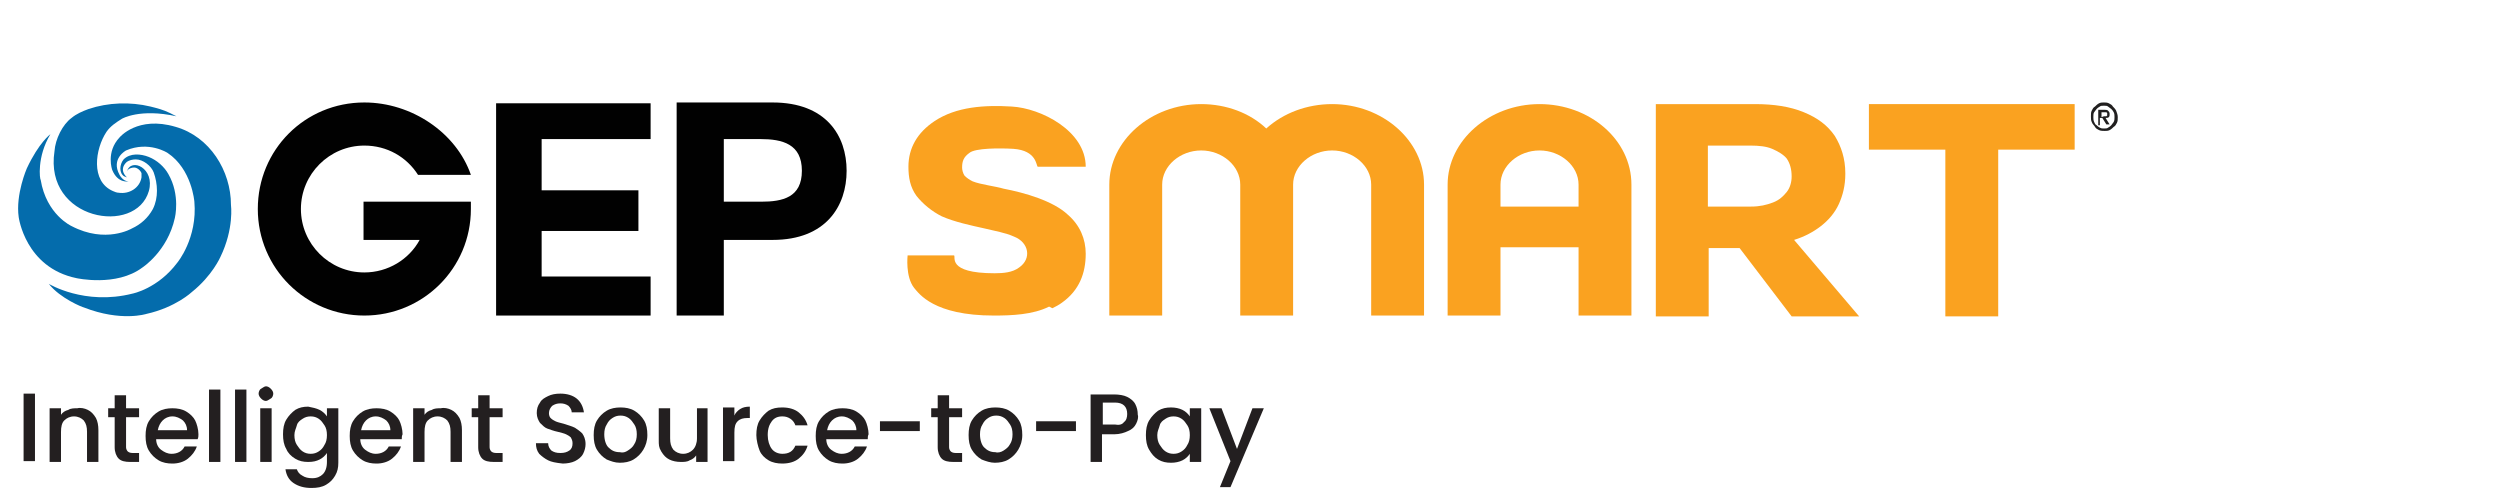 <?xml version="1.0" encoding="utf-8"?>
<!-- Generator: Adobe Illustrator 27.8.0, SVG Export Plug-In . SVG Version: 6.00 Build 0)  -->
<svg version="1.1" id="Layer_1" xmlns="http://www.w3.org/2000/svg" xmlns:xlink="http://www.w3.org/1999/xlink" x="0px" y="0px"
	 viewBox="0 0 307.4 62" style="enable-background:new 0 0 307.4 62;" xml:space="preserve">
<style type="text/css">
	.st0{enable-background:new    ;}
	.st1{fill:#231F20;}
	.st2{fill:#046CAC;}
	.st3{fill:#FAA220;}
	.st4{fill:#010101;}
	.st5{fill:#211F1F;}
</style>
<g class="st0">
	<path class="st1" d="M4.3,48.4v8.3H2.9v-8.3H4.3z"/>
	<path class="st1" d="M10.8,50.4c0.4,0.2,0.7,0.5,1,1c0.2,0.4,0.3,0.9,0.3,1.5v3.9h-1.4v-3.7c0-0.6-0.1-1-0.4-1.4
		c-0.3-0.3-0.7-0.5-1.2-0.5c-0.5,0-0.9,0.2-1.2,0.5c-0.3,0.3-0.4,0.8-0.4,1.4v3.7H6.1v-6.6h1.4v0.8c0.2-0.3,0.5-0.5,0.9-0.6
		c0.3-0.2,0.7-0.2,1.1-0.2C9.9,50.1,10.4,50.2,10.8,50.4z"/>
	<path class="st1" d="M15.5,51.3v3.7c0,0.2,0.1,0.4,0.2,0.5c0.1,0.1,0.3,0.2,0.6,0.2h0.8v1.1H16c-0.6,0-1.1-0.1-1.4-0.4
		c-0.3-0.3-0.5-0.8-0.5-1.4v-3.7h-0.8v-1.1h0.8v-1.6h1.4v1.6h1.6v1.1H15.5z"/>
	<path class="st1" d="M24.3,54h-5.1c0,0.5,0.2,1,0.6,1.3c0.4,0.3,0.8,0.5,1.3,0.5c0.7,0,1.3-0.3,1.6-0.9h1.5
		c-0.2,0.6-0.6,1.1-1.1,1.5c-0.5,0.4-1.2,0.6-1.9,0.6c-0.6,0-1.2-0.1-1.7-0.4c-0.5-0.3-0.9-0.7-1.2-1.2c-0.3-0.5-0.4-1.1-0.4-1.8
		c0-0.7,0.1-1.3,0.4-1.8s0.7-0.9,1.2-1.2c0.5-0.3,1.1-0.4,1.7-0.4c0.6,0,1.2,0.1,1.7,0.4c0.5,0.3,0.9,0.7,1.1,1.1s0.4,1.1,0.4,1.7
		C24.4,53.6,24.4,53.8,24.3,54z M23,52.9c0-0.5-0.2-0.9-0.5-1.2c-0.4-0.3-0.8-0.5-1.3-0.5c-0.5,0-0.9,0.2-1.2,0.5
		c-0.3,0.3-0.5,0.7-0.6,1.2H23z"/>
	<path class="st1" d="M27.1,47.9v8.9h-1.4v-8.9H27.1z"/>
	<path class="st1" d="M30.3,47.9v8.9h-1.4v-8.9H30.3z"/>
	<path class="st1" d="M32.1,49c-0.2-0.2-0.3-0.4-0.3-0.6s0.1-0.5,0.3-0.6s0.4-0.3,0.6-0.3c0.2,0,0.4,0.1,0.6,0.3s0.3,0.4,0.3,0.6
		s-0.1,0.5-0.3,0.6s-0.4,0.3-0.6,0.3C32.5,49.3,32.3,49.2,32.1,49z M33.4,50.2v6.6h-1.4v-6.6H33.4z"/>
	<path class="st1" d="M39.3,50.4c0.4,0.2,0.7,0.5,0.9,0.8v-1h1.4v6.7c0,0.6-0.1,1.1-0.4,1.6c-0.3,0.5-0.6,0.8-1.1,1.1
		C39.6,59.9,39,60,38.3,60c-0.9,0-1.6-0.2-2.2-0.6c-0.6-0.4-0.9-1-1-1.7h1.4c0.1,0.3,0.3,0.6,0.7,0.8c0.3,0.2,0.7,0.3,1.2,0.3
		c0.6,0,1-0.2,1.3-0.5c0.3-0.3,0.5-0.8,0.5-1.5v-1.1c-0.2,0.3-0.5,0.6-0.9,0.8c-0.4,0.2-0.8,0.3-1.4,0.3c-0.6,0-1.1-0.1-1.6-0.4
		c-0.5-0.3-0.9-0.7-1.1-1.2c-0.3-0.5-0.4-1.1-0.4-1.8s0.1-1.3,0.4-1.8s0.7-0.9,1.1-1.2c0.5-0.3,1-0.4,1.6-0.4
		C38.4,50.1,38.9,50.2,39.3,50.4z M39.9,52.3c-0.2-0.3-0.4-0.6-0.7-0.8s-0.6-0.3-1-0.3s-0.7,0.1-1,0.3c-0.3,0.2-0.6,0.4-0.7,0.8
		s-0.3,0.7-0.3,1.2c0,0.5,0.1,0.9,0.3,1.2s0.4,0.6,0.7,0.8c0.3,0.2,0.6,0.3,1,0.3c0.4,0,0.7-0.1,1-0.3s0.5-0.4,0.7-0.8
		c0.2-0.3,0.3-0.7,0.3-1.2C40.2,53,40.1,52.6,39.9,52.3z"/>
	<path class="st1" d="M49.4,54h-5.1c0,0.5,0.2,1,0.6,1.3c0.4,0.3,0.8,0.5,1.3,0.5c0.7,0,1.3-0.3,1.6-0.9h1.5
		c-0.2,0.6-0.6,1.1-1.1,1.5c-0.5,0.4-1.2,0.6-1.9,0.6c-0.6,0-1.2-0.1-1.7-0.4c-0.5-0.3-0.9-0.7-1.2-1.2c-0.3-0.5-0.4-1.1-0.4-1.8
		c0-0.7,0.1-1.3,0.4-1.8s0.7-0.9,1.2-1.2c0.5-0.3,1.1-0.4,1.7-0.4c0.6,0,1.2,0.1,1.7,0.4c0.5,0.3,0.9,0.7,1.1,1.1s0.4,1.1,0.4,1.7
		C49.4,53.6,49.4,53.8,49.4,54z M48,52.9c0-0.5-0.2-0.9-0.5-1.2c-0.4-0.3-0.8-0.5-1.3-0.5c-0.5,0-0.9,0.2-1.2,0.5
		c-0.3,0.3-0.5,0.7-0.6,1.2H48z"/>
	<path class="st1" d="M55.5,50.4c0.4,0.2,0.7,0.5,1,1c0.2,0.4,0.3,0.9,0.3,1.5v3.9h-1.4v-3.7c0-0.6-0.1-1-0.4-1.4
		c-0.3-0.3-0.7-0.5-1.2-0.5c-0.5,0-0.9,0.2-1.2,0.5c-0.3,0.3-0.4,0.8-0.4,1.4v3.7h-1.4v-6.6h1.4v0.8c0.2-0.3,0.5-0.5,0.9-0.6
		c0.3-0.2,0.7-0.2,1.1-0.2C54.6,50.1,55.1,50.2,55.5,50.4z"/>
	<path class="st1" d="M60.2,51.3v3.7c0,0.2,0.1,0.4,0.2,0.5c0.1,0.1,0.3,0.2,0.6,0.2h0.8v1.1h-1.1c-0.6,0-1.1-0.1-1.4-0.4
		c-0.3-0.3-0.5-0.8-0.5-1.4v-3.7H58v-1.1h0.8v-1.6h1.4v1.6h1.6v1.1H60.2z"/>
	<path class="st1" d="M67.4,56.6c-0.4-0.2-0.8-0.5-1.1-0.8c-0.3-0.4-0.4-0.8-0.4-1.3h1.5c0,0.4,0.2,0.7,0.4,0.9
		c0.3,0.2,0.6,0.3,1.1,0.3c0.5,0,0.8-0.1,1.1-0.3c0.3-0.2,0.4-0.5,0.4-0.9c0-0.3-0.1-0.5-0.2-0.7c-0.2-0.2-0.4-0.3-0.6-0.4
		c-0.2-0.1-0.6-0.2-1-0.3c-0.5-0.1-1-0.3-1.3-0.4c-0.3-0.1-0.6-0.4-0.9-0.7c-0.2-0.3-0.4-0.7-0.4-1.2c0-0.5,0.1-0.9,0.4-1.3
		c0.2-0.4,0.6-0.6,1-0.8c0.4-0.2,0.9-0.3,1.5-0.3c0.8,0,1.5,0.2,2,0.6c0.5,0.4,0.8,1,0.9,1.7h-1.5c0-0.3-0.2-0.6-0.4-0.8
		c-0.3-0.2-0.6-0.3-1-0.3c-0.4,0-0.7,0.1-1,0.3c-0.2,0.2-0.4,0.5-0.4,0.9c0,0.3,0.1,0.5,0.2,0.6c0.2,0.2,0.4,0.3,0.6,0.4
		c0.2,0.1,0.6,0.2,1,0.3c0.6,0.2,1,0.3,1.4,0.5c0.3,0.2,0.6,0.4,0.9,0.7c0.2,0.3,0.4,0.7,0.4,1.3c0,0.4-0.1,0.8-0.3,1.2
		c-0.2,0.4-0.6,0.7-1,0.9s-1,0.3-1.5,0.3C68.3,56.9,67.8,56.8,67.4,56.6z"/>
	<path class="st1" d="M74.6,56.5c-0.5-0.3-0.9-0.7-1.2-1.2c-0.3-0.5-0.4-1.1-0.4-1.8c0-0.7,0.1-1.3,0.4-1.8s0.7-0.9,1.2-1.2
		c0.5-0.3,1.1-0.4,1.7-0.4c0.6,0,1.2,0.1,1.7,0.4c0.5,0.3,0.9,0.7,1.2,1.2s0.4,1.1,0.4,1.8c0,0.7-0.2,1.3-0.5,1.8
		c-0.3,0.5-0.7,0.9-1.2,1.2c-0.5,0.3-1.1,0.4-1.7,0.4C75.6,56.9,75.1,56.7,74.6,56.5z M77.2,55.4c0.3-0.2,0.6-0.4,0.8-0.8
		c0.2-0.3,0.3-0.7,0.3-1.2c0-0.5-0.1-0.9-0.3-1.2s-0.4-0.6-0.7-0.8c-0.3-0.2-0.6-0.3-1-0.3c-0.4,0-0.7,0.1-1,0.3
		c-0.3,0.2-0.5,0.4-0.7,0.8c-0.2,0.3-0.3,0.7-0.3,1.2c0,0.7,0.2,1.3,0.5,1.6c0.4,0.4,0.8,0.6,1.4,0.6C76.6,55.7,76.9,55.6,77.2,55.4
		z"/>
	<path class="st1" d="M87,50.2v6.6h-1.4V56c-0.2,0.3-0.5,0.5-0.8,0.6c-0.3,0.2-0.7,0.2-1.1,0.2c-0.5,0-1-0.1-1.4-0.3
		c-0.4-0.2-0.7-0.5-1-1S81,54.7,81,54.1v-3.9h1.4v3.7c0,0.6,0.1,1,0.4,1.4c0.3,0.3,0.7,0.5,1.2,0.5c0.5,0,0.9-0.2,1.2-0.5
		c0.3-0.3,0.5-0.8,0.5-1.4v-3.7H87z"/>
	<path class="st1" d="M91,50.3c0.3-0.2,0.7-0.3,1.2-0.3v1.4h-0.3c-0.5,0-0.9,0.1-1.2,0.4c-0.3,0.3-0.4,0.7-0.4,1.4v3.5h-1.4v-6.6
		h1.4v1C90.4,50.8,90.7,50.5,91,50.3z"/>
	<path class="st1" d="M93.4,51.7c0.3-0.5,0.7-0.9,1.1-1.2c0.5-0.3,1-0.4,1.7-0.4c0.8,0,1.5,0.2,2,0.6c0.5,0.4,0.9,0.9,1.1,1.6h-1.5
		c-0.1-0.3-0.3-0.6-0.6-0.8c-0.3-0.2-0.6-0.3-1-0.3c-0.6,0-1,0.2-1.3,0.6c-0.3,0.4-0.5,0.9-0.5,1.7c0,0.7,0.2,1.3,0.5,1.7
		c0.3,0.4,0.8,0.6,1.3,0.6c0.8,0,1.3-0.3,1.6-1h1.5c-0.2,0.7-0.6,1.2-1.1,1.6c-0.5,0.4-1.2,0.6-2,0.6c-0.6,0-1.2-0.1-1.7-0.4
		c-0.5-0.3-0.9-0.7-1.1-1.2S93,54.1,93,53.5C93,52.8,93.1,52.2,93.4,51.7z"/>
	<path class="st1" d="M106.7,54h-5.1c0,0.5,0.2,1,0.6,1.3c0.4,0.3,0.8,0.5,1.3,0.5c0.7,0,1.3-0.3,1.6-0.9h1.5
		c-0.2,0.6-0.6,1.1-1.1,1.5c-0.5,0.4-1.2,0.6-1.9,0.6c-0.6,0-1.2-0.1-1.7-0.4c-0.5-0.3-0.9-0.7-1.2-1.2c-0.3-0.5-0.4-1.1-0.4-1.8
		c0-0.7,0.1-1.3,0.4-1.8s0.7-0.9,1.2-1.2c0.5-0.3,1.1-0.4,1.7-0.4c0.6,0,1.2,0.1,1.7,0.4c0.5,0.3,0.9,0.7,1.1,1.1s0.4,1.1,0.4,1.7
		C106.7,53.6,106.7,53.8,106.7,54z M105.3,52.9c0-0.5-0.2-0.9-0.5-1.2c-0.4-0.3-0.8-0.5-1.3-0.5c-0.5,0-0.9,0.2-1.2,0.5
		c-0.3,0.3-0.5,0.7-0.6,1.2H105.3z"/>
	<path class="st1" d="M113.1,51.9V53h-4.9v-1.2H113.1z"/>
	<path class="st1" d="M116.7,51.3v3.7c0,0.2,0.1,0.4,0.2,0.5c0.1,0.1,0.3,0.2,0.6,0.2h0.8v1.1h-1.1c-0.6,0-1.1-0.1-1.4-0.4
		c-0.3-0.3-0.5-0.8-0.5-1.4v-3.7h-0.8v-1.1h0.8v-1.6h1.4v1.6h1.6v1.1H116.7z"/>
	<path class="st1" d="M120.7,56.5c-0.5-0.3-0.9-0.7-1.2-1.2c-0.3-0.5-0.4-1.1-0.4-1.8c0-0.7,0.1-1.3,0.4-1.8s0.7-0.9,1.2-1.2
		c0.5-0.3,1.1-0.4,1.7-0.4c0.6,0,1.2,0.1,1.7,0.4c0.5,0.3,0.9,0.7,1.2,1.2s0.4,1.1,0.4,1.8c0,0.7-0.2,1.3-0.5,1.8
		c-0.3,0.5-0.7,0.9-1.2,1.2c-0.5,0.3-1.1,0.4-1.7,0.4C121.8,56.9,121.2,56.7,120.7,56.5z M123.4,55.4c0.3-0.2,0.6-0.4,0.8-0.8
		c0.2-0.3,0.3-0.7,0.3-1.2c0-0.5-0.1-0.9-0.3-1.2s-0.4-0.6-0.7-0.8c-0.3-0.2-0.6-0.3-1-0.3c-0.4,0-0.7,0.1-1,0.3
		c-0.3,0.2-0.5,0.4-0.7,0.8c-0.2,0.3-0.3,0.7-0.3,1.2c0,0.7,0.2,1.3,0.5,1.6c0.4,0.4,0.8,0.6,1.4,0.6
		C122.7,55.7,123.1,55.6,123.4,55.4z"/>
	<path class="st1" d="M132.3,51.9V53h-4.9v-1.2H132.3z"/>
	<path class="st1" d="M139.7,52.1c-0.2,0.4-0.5,0.7-1,0.9c-0.4,0.2-1,0.4-1.7,0.4h-1.5v3.4h-1.4v-8.3h2.9c0.6,0,1.2,0.1,1.6,0.3
		c0.4,0.2,0.8,0.5,1,0.9c0.2,0.4,0.3,0.8,0.3,1.3C140,51.3,139.9,51.7,139.7,52.1z M138.2,51.9c0.3-0.2,0.4-0.6,0.4-1
		c0-0.9-0.5-1.4-1.5-1.4h-1.5v2.7h1.5C137.6,52.3,138,52.2,138.2,51.9z"/>
	<path class="st1" d="M141.3,51.7c0.3-0.5,0.7-0.9,1.1-1.2c0.5-0.3,1-0.4,1.6-0.4c0.5,0,1,0.1,1.4,0.3c0.4,0.2,0.7,0.5,0.9,0.8v-1
		h1.4v6.6h-1.4v-1c-0.2,0.3-0.5,0.6-0.9,0.8c-0.4,0.2-0.9,0.3-1.4,0.3c-0.6,0-1.1-0.1-1.6-0.4c-0.5-0.3-0.8-0.7-1.1-1.2
		c-0.3-0.5-0.4-1.1-0.4-1.8S141,52.2,141.3,51.7z M146,52.3c-0.2-0.3-0.4-0.6-0.7-0.8s-0.6-0.3-1-0.3s-0.7,0.1-1,0.3
		c-0.3,0.2-0.6,0.4-0.7,0.8s-0.3,0.7-0.3,1.2c0,0.5,0.1,0.9,0.3,1.2s0.4,0.6,0.7,0.8c0.3,0.2,0.6,0.3,1,0.3c0.4,0,0.7-0.1,1-0.3
		s0.5-0.4,0.7-0.8c0.2-0.3,0.3-0.7,0.3-1.2C146.3,53,146.2,52.6,146,52.3z"/>
	<path class="st1" d="M155.4,50.2l-4.1,9.7H150l1.3-3.2l-2.6-6.5h1.5l1.9,5l1.9-5H155.4z"/>
</g>
<g>
	<path class="st2" d="M15.7,20.9c0.2-0.2,0.5-0.3,0.8-0.3c0.4,0,0.8,0.4,0.9,0.7c0,0.2,0,0.4,0,0.5c-0.2,1.3-1.5,2.1-2.8,1.9
		c-0.2,0-0.5-0.1-0.7-0.2c-2.8-1.2-2.2-5.2-0.8-7.3c0.5-0.7,1.1-1.1,1.9-1.6c0,0,2.2-1.3,6.7-0.3c-0.2-0.1-0.6-0.3-0.8-0.4
		c-0.8-0.4-1.6-0.6-2.4-0.8c-2.5-0.6-5.2-0.5-7.6,0.3c-0.8,0.3-1.5,0.6-2.1,1.1c-1.1,0.8-2,2.6-2.1,4.1l0,0
		c-1.3,8.5,10,10.4,11.6,4.9c0.8-2.8-2.2-4.2-2.7-2.4L15.7,20.9"/>
	<path class="st2" d="M6,34.9c0,0,4.4,2.7,10.3,1.2c0,0,3.1-0.6,5.5-3.8c0,0,2.5-3,2.1-7.5c0,0-0.3-4-3.3-6c0,0-2.3-1.5-5.1-0.3
		c0,0-1.9,1-0.8,3c0,0,0.4,0.8,1.1,0.8c0,0-1.3,0.3-2-1.4c0,0-0.8-2.2,0.9-4c0,0,2.2-2.7,6.9-1.3c4.2,1.2,6.8,5.4,6.8,9.6
		c0,0,0.4,2.9-1.3,6.4c0,0-1,2.3-3.5,4.3c0,0-2,1.9-5.6,2.7c0,0-3.1,1-7.7-0.8C10.2,37.8,7.4,36.7,6,34.9"/>
	<g>
		<g>
			<path class="st3" d="M184.5,25.4v-2.7c0-2.3,2.2-4.2,4.8-4.2s4.8,1.9,4.8,4.2v2.7H184.5L184.5,25.4z M200.6,22.7
				c0-5.5-5.1-9.9-11.3-9.9S178,17.3,178,22.7v16.1h6.5v-8.4h9.6v8.4h6.5L200.6,22.7L200.6,22.7z"/>
			<path class="st3" d="M163.8,12.8c6.2,0,11.3,4.5,11.3,9.9v16.1h-6.5V22.7c0-2.3-2.2-4.2-4.8-4.2s-4.8,1.9-4.8,4.2v16.1h-6.5V22.7
				c0-2.3-2.2-4.2-4.8-4.2s-4.8,1.9-4.8,4.2v16.1h-6.5V22.7c0-5.4,5.1-9.9,11.3-9.9c3.1,0,6,1.1,8,3
				C157.8,13.9,160.7,12.8,163.8,12.8"/>
			<polygon class="st3" points="245.7,38.9 239.2,38.9 239.2,18.4 229.8,18.4 229.8,12.8 255.1,12.8 255.1,18.4 245.7,18.4 			"/>
			<path class="st3" d="M129,37.7c-2,1-4.6,1.1-6.8,1.1c-7.4,0-9.2-2.7-9.8-3.4c-1.1-1.4-0.8-4-0.8-4h5.7c0.3,0.1-1,2.2,5,2.2
				c1.1,0,2.2-0.1,3-0.7c1.6-1.1,1.2-3.1-0.6-3.8c-1.1-0.5-2.4-0.7-3.6-1c-1.8-0.4-3.7-0.8-5.3-1.5c-1.2-0.6-2.3-1.5-3.1-2.5
				c-0.8-1.1-1-2.3-1-3.6c0-2.3,1.1-4.2,3.2-5.6c2.7-1.8,6.2-2,9.5-1.8c3.6,0.2,9.1,3,9.1,7.4c0,0-5.9,0-5.9,0c-0.2-0.1-0.1-2-3-2.2
				c-1.7-0.1-4.7-0.1-5.4,0.5c-0.7,0.5-0.9,1-0.9,1.8c0,0.3,0.1,0.7,0.3,1c0.3,0.3,0.6,0.5,1,0.7c1,0.4,2.8,0.6,3.8,0.9
				c2.6,0.5,6.1,1.5,7.9,3.2c1.5,1.3,2.2,3,2.2,4.8c0,2.4-0.8,4.5-2.9,6c-0.4,0.3-0.8,0.5-1.2,0.7L129,37.7L129,37.7z"/>
			<path class="st3" d="M220.3,21.7c0,0.7-0.2,1.4-0.6,1.9c-0.4,0.5-0.9,1-1.7,1.3c-0.8,0.3-1.6,0.5-2.7,0.5H210v-7.5h5.2
				c1.1,0,2,0.1,2.7,0.4s1.4,0.7,1.8,1.2C220.1,20.1,220.3,20.8,220.3,21.7C220.3,21.6,220.3,21.7,220.3,21.7z M220.6,29.5
				c1.3-0.4,2.4-1,3.3-1.7c0.9-0.7,1.7-1.6,2.2-2.7c0.5-1.1,0.8-2.3,0.8-3.7v-0.1c0-1.8-0.5-3.3-1.3-4.6c-0.9-1.3-2.1-2.2-3.8-2.9
				c-1.7-0.7-3.7-1-6-1h-8.3l-3.9,0v26.1h6.5v-8.4h3.8l6.4,8.4h8.3L220.6,29.5L220.6,29.5z"/>
		</g>
		<polygon class="st4" points="66.6,28.4 66.6,34 80,34 80,38.8 61,38.8 61,12.7 80,12.7 80,17.1 66.6,17.1 66.6,23.4 78.5,23.4 
			78.5,28.4 		"/>
		<path class="st4" d="M89,24.8h4.6c2.6,0,5-0.5,5-3.8s-2.4-3.9-5.1-3.9H89L89,24.8C89,24.8,89,24.8,89,24.8z M83.2,12.6H95
			c6.6,0,9.1,4.1,9.1,8.4s-2.5,8.5-9.1,8.5H89v9.3h-5.8V12.6L83.2,12.6z"/>
		<path class="st2" d="M6.2,16.5c0,0-1.4,1-2.9,4.2c0,0-1.4,3.2-1,6c0,0,0.8,6.2,7.1,7.5c0,0,4.9,1.1,8.1-1.3c0,0,3.1-2,4-6.1
			c0,0,0.7-2.8-0.8-5.4c-0.5-0.9-1.4-1.7-2.4-2.1c-1-0.4-2.3-0.5-3.1,0.3c-0.5,0.6-0.6,1.7,0.1,2.1c0.1,0,0.2,0.1,0.3,0.1
			c0,0-1.1-0.9,0-1.9c0.3-0.2,0.7-0.3,1.1-0.3c0.9,0,1.9,0.8,2.2,1.6c0.5,1.4,0.6,3.1-0.1,4.5c-0.6,1.1-1.5,1.9-2.6,2.4
			c0,0-3.2,1.9-7.4-0.3c0,0-3.1-1.4-3.8-5.7C4.9,22.1,4.5,19.3,6.2,16.5"/>
		<path class="st4" d="M44.7,24.8v4.7h6.9c-1.3,2.4-3.9,4-6.8,4c-4.3,0-7.8-3.5-7.8-7.8s3.5-7.8,7.8-7.8c2.8,0,5.2,1.4,6.6,3.6h6.5
			c-1.8-5.2-7.3-8.9-13.1-8.9c-7.3,0-13.1,5.8-13.1,13.1s5.9,13.1,13.1,13.1S57.9,33,57.9,25.7c0-0.3,0-0.6,0-0.9H44.7L44.7,24.8z"
			/>
		<path class="st5" d="M258.7,14.3c0.1,0,0.1,0,0.2,0c0,0,0.1,0,0.1,0c0,0,0.1-0.1,0.1-0.1s0-0.1,0-0.2c0-0.1,0-0.1,0-0.1
			c0,0-0.1-0.1-0.1-0.1c0,0-0.1,0-0.1,0c0,0-0.1,0-0.1,0h-0.4v0.6L258.7,14.3L258.7,14.3z M258.4,15.4H258v-1.9h0.7
			c0.2,0,0.4,0,0.5,0.1c0.1,0.1,0.2,0.2,0.2,0.4c0,0.2,0,0.3-0.1,0.4c-0.1,0.1-0.2,0.1-0.4,0.1l0.5,0.8h-0.4l-0.5-0.8h-0.3V15.4
			L258.4,15.4L258.4,15.4z M260,14.4c0-0.2,0-0.4-0.1-0.6c-0.1-0.2-0.2-0.3-0.3-0.4s-0.3-0.2-0.4-0.3s-0.3-0.1-0.5-0.1
			s-0.4,0-0.5,0.1c-0.2,0.1-0.3,0.2-0.4,0.3s-0.2,0.3-0.3,0.4s-0.1,0.4-0.1,0.6s0,0.4,0.1,0.6s0.1,0.3,0.3,0.4
			c0.1,0.1,0.2,0.2,0.4,0.3s0.3,0.1,0.5,0.1c0.2,0,0.4,0,0.5-0.1c0.2-0.1,0.3-0.2,0.4-0.3s0.2-0.3,0.3-0.4
			C260,14.8,260,14.6,260,14.4 M260.4,14.4c0,0.3,0,0.5-0.1,0.7s-0.2,0.4-0.4,0.5c-0.1,0.1-0.3,0.3-0.5,0.4
			c-0.2,0.1-0.4,0.1-0.6,0.1c-0.2,0-0.5,0-0.7-0.1s-0.4-0.2-0.5-0.4s-0.3-0.3-0.4-0.6c-0.1-0.2-0.1-0.4-0.1-0.7s0-0.5,0.1-0.7
			s0.2-0.4,0.4-0.5c0.1-0.1,0.3-0.3,0.5-0.4c0.2-0.1,0.4-0.1,0.6-0.1s0.4,0,0.6,0.1s0.4,0.2,0.5,0.4c0.1,0.1,0.3,0.3,0.4,0.5
			C260.3,13.9,260.4,14.1,260.4,14.4"/>
	</g>
</g>
</svg>
